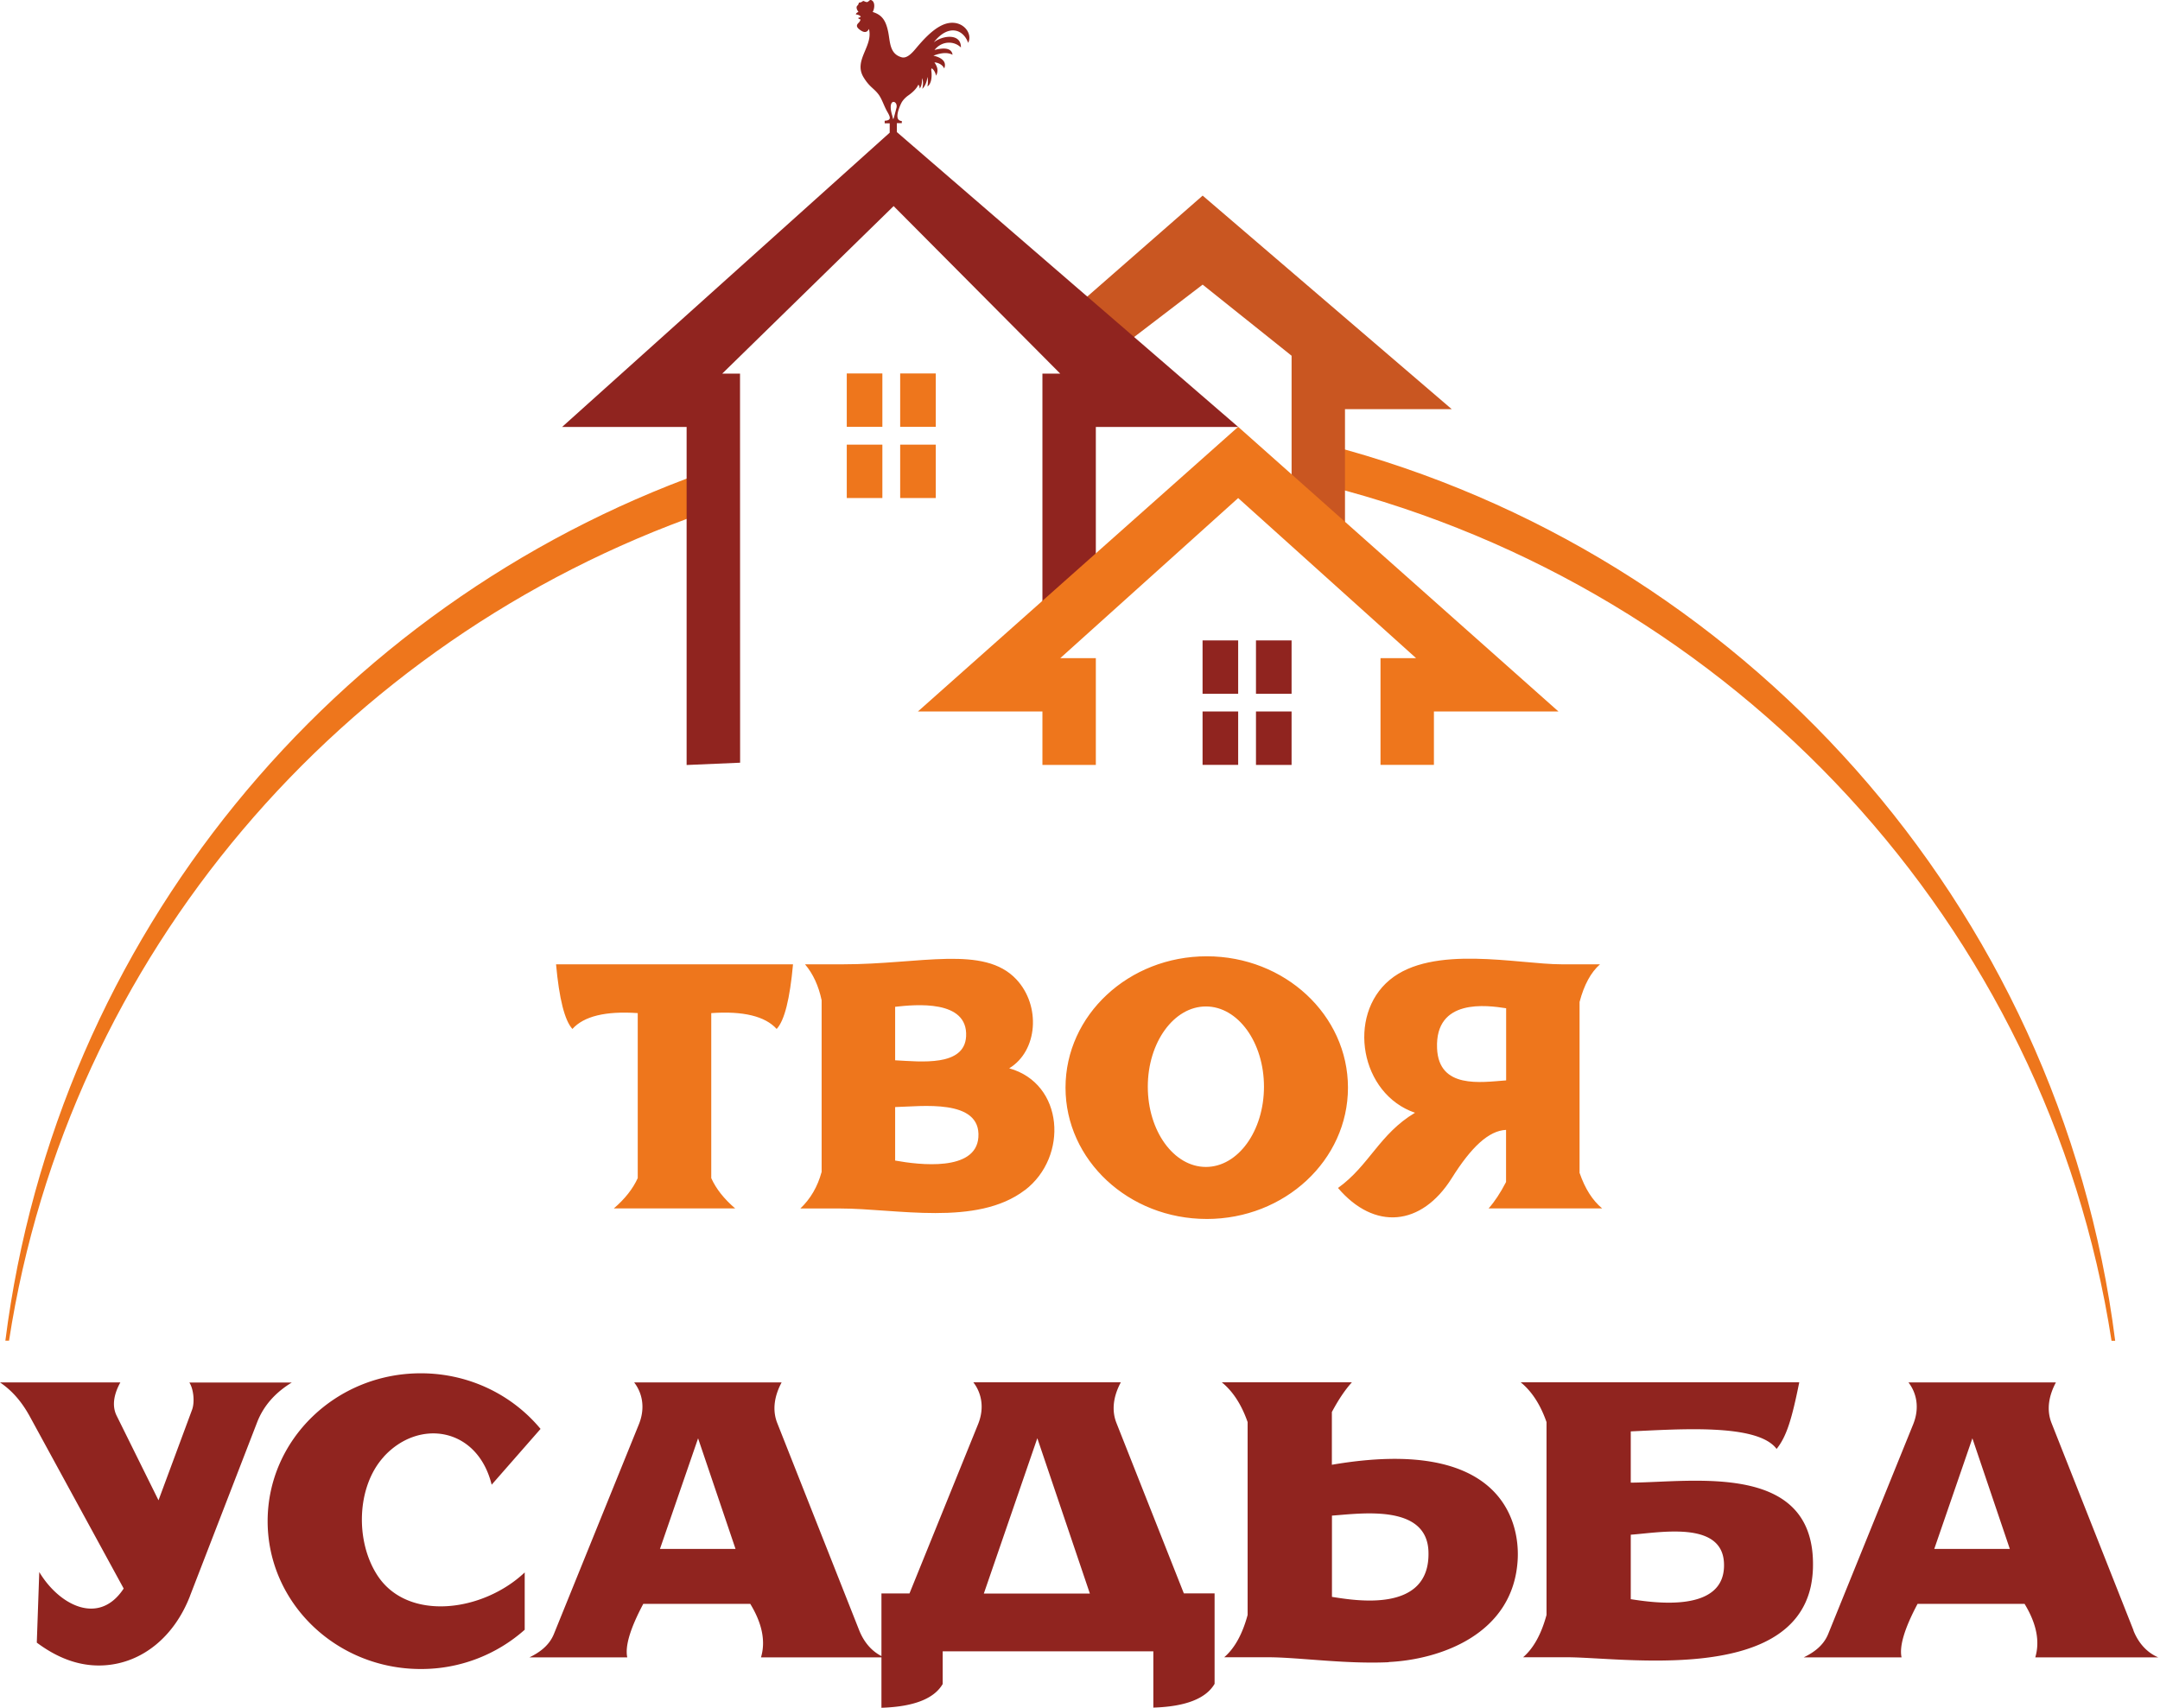 <svg width="172" height="136" fill="none" xmlns="http://www.w3.org/2000/svg"><g clip-path="url(#clip0_1758_432413)" fill-rule="evenodd" clip-rule="evenodd"><path d="M56.04 40.837C27.118 50.962 5.447 76.126.719 106.766H.427C4.517 74.54 26.616 48.135 56.04 37.615v3.221zm49.643-5.42c32.945 8.567 58.34 36.573 62.748 71.355h-.291c-5.108-33.113-30.008-59.824-62.463-68.086v-3.269h.006z" fill="#EE761C"/><path d="M107.101 43.917V32.583h8.499L95.767 15.578l-11.334 9.917 4.077 2.72 7.257-5.549 7.082 5.664v11.334l4.252 4.253z" fill="#C95621"/><path d="M100.013 60.914v-4.253h2.835v4.253h-2.835zm0-9.916h2.835v4.252h-2.835v-4.252zM95.76 56.66h2.835v4.253H95.76V56.66zm0-5.663h2.835v4.252H95.76v-4.252zM98.595 34H87.261v12.75l-4.253 2.836V29.754h1.418L71.159 16.412 57.51 29.754h1.418l.007 30.984-4.26.183V34H44.76l26.087-23.435v-.746h-.4v-.204c.576-.027.44-.312.21-.712-.265-.454-.428-1.038-.72-1.41-.38-.489-.691-.557-1.16-1.317-.854-1.37.78-2.489.415-3.873-.17.36-.455.258-.685.095-.272-.19-.36-.352-.163-.556a.61.61 0 00.183-.285.59.59 0 01-.21-.122.606.606 0 00.23-.108c-.095-.122-.244-.163-.4-.183.034-.109.115-.156.21-.19-.034-.061-.122-.177-.142-.299-.02-.122.027-.196.102-.244.034-.061.06-.136.081-.203a.51.51 0 00.332-.136c.102.013.251.136.367.075.115-.055.183-.251.38-.075.216.19.149.665.013.882.76.23 1.051.698 1.235 1.58.162.794.101 1.764 1.078 2.028.44.122.889-.414 1.16-.74.488-.576 1.2-1.39 1.987-1.783 1.479-.746 2.584.522 2.144 1.37-.407-1.126-1.615-1.479-2.734-.04.699-.557 2.177-.74 2.157.413-.536-.536-1.506-.55-2.103.197.543-.143 1.35-.258 1.438.38-.42-.21-.922-.156-1.526.074.428.095 1.126.36.862 1.018-.136-.299-.475-.468-.78-.482.21.305.352.617.135 1.058-.06-.237-.17-.475-.346-.583-.04.04-.047.095-.04.156.06.393.047 1.044-.306 1.289.055-.272.048-.53 0-.767-.04.373-.176.74-.407.95.061-.278.095-.61-.027-.848.014.264-.013.624-.183.827a.491.491 0 00-.102-.312c-.162.346-.481.638-.834.882-.163.116-.4.34-.522.577-.13.264-.658 1.41.034 1.438v.17h-.394v.712l27.166 23.468.013.014zM71.043 9.188c.109.353.034.59.34-.59.162-.617-.774-.855-.34.59z" fill="#90241F"/><path d="M114.182 56.66v4.253h-4.253v-8.499h2.836l-14.17-12.751-14.169 12.751h2.835v8.5h-4.253V56.66h-9.916l25.503-22.668L124.1 56.66h-9.917zm-42.5-21.25h2.834v4.253h-2.835V35.41zm0-5.67h2.834v4.252h-2.835V29.74zm-4.254 5.67h2.835v4.253h-2.835V35.41zm0-5.67h2.835v4.252h-2.835V29.74zm58.36 63.678c.427 1.24 1.024 2.177 1.79 2.814h-9.041c.475-.529.936-1.227 1.39-2.102v-4.151c-1.377.06-2.774 1.37-4.32 3.839-2.422 3.86-6.173 4.178-9.062.787 2.489-1.784 3.296-4.3 6.131-5.99-4.361-1.492-5.433-7.732-2.021-10.574 3.412-2.849 10.249-1.248 13.688-1.248h3.066c-.726.637-1.269 1.634-1.628 2.998v13.64l.007-.013zm-5.854-13.125c-1.533-.238-5.67-.814-5.501 3.194.136 3.243 3.487 2.7 5.501 2.55v-5.744zm-23.842 16.78c-6.213 0-11.245-4.68-11.245-10.459s5.032-10.459 11.245-10.459c6.214 0 11.246 4.68 11.246 10.46 0 5.778-5.039 10.459-11.246 10.459zm-.067-16.923c-2.55 0-4.626 2.863-4.626 6.39 0 3.527 2.069 6.39 4.626 6.39 2.557 0 4.625-2.863 4.625-6.39 0-3.527-2.068-6.39-4.625-6.39zM81.61 94.774c-3.826 2.924-10.276 1.465-14.698 1.465h-3.181c.807-.766 1.376-1.736 1.695-2.916V79.655c-.244-1.153-.685-2.11-1.322-2.862h3.031c6.16 0 11.22-1.553 13.797 1.2 1.96 2.09 1.716 5.698-.57 7.082 4.361 1.214 4.734 7.04 1.248 9.706v-.007zM71.28 80.177v4.26c2.069.109 5.507.509 5.65-1.892.17-2.971-4.07-2.544-5.65-2.368zm0 7.99v4.254c1.933.352 6.416.888 6.627-1.839.237-3.133-4.6-2.462-6.627-2.421v.007zM56.637 80.68v13.139c.38.848 1.017 1.655 1.906 2.415h-9.666c.889-.76 1.52-1.567 1.906-2.415v-13.14c-2.55-.176-4.287.245-5.202 1.262-.618-.678-1.052-2.394-1.303-5.148h18.87c-.25 2.754-.678 4.476-1.302 5.148-.923-1.017-2.659-1.438-5.203-1.262h-.006z" fill="#EE761C"/><path d="M169.883 129.841c.387.976 1.051 1.75 1.974 2.143h-9.788c.38-1.282.095-2.7-.854-4.26h-8.52c-1.038 1.954-1.465 3.371-1.275 4.26h-7.787c.794-.387 1.567-.929 1.947-1.865l6.763-16.686c.549-1.357.244-2.544-.373-3.344h11.741c-.529.99-.787 2.13-.346 3.242l6.525 16.503-.007.007zm-12.82-15.309l-3.038 8.817h6.016l-2.984-8.817h.006zm-12.697 10.296a8.456 8.456 0 01-.17 1.492c-1.689 7.774-15.105 5.657-19.399 5.657h-3.513c.827-.712 1.451-1.838 1.865-3.371V113.25c-.488-1.397-1.173-2.449-2.055-3.168h22.18c-.59 2.924-1.004 4.307-1.804 5.304-1.499-2.021-7.584-1.58-11.613-1.397v4.083c5.067-.04 14.712-1.682 14.509 6.749v.007zm-14.509 2.523c1.757.272 7.638 1.181 7.421-2.909-.176-3.351-5.114-2.388-7.421-2.225v5.134zm-19.27 5.02c-3.466.162-7.217-.394-9.591-.394h-3.513c.828-.712 1.451-1.838 1.865-3.371V113.25c-.488-1.397-1.173-2.449-2.055-3.168h10.357c-.542.597-1.071 1.384-1.594 2.367v4.199c13.532-2.32 14.936 4.565 14.801 7.475-.285 6.064-6.254 8.044-10.276 8.234l.006.014zm-4.524-11.667v6.464c1.757.272 7.841 1.364 7.685-3.595-.115-3.825-5.379-3.038-7.685-2.876v.007zM91.84 135.999v-4.497H75.066v2.605c-.685 1.174-2.306 1.811-4.877 1.892v-4.015h-9.591c.38-1.282.095-2.7-.855-4.26h-8.519c-1.038 1.954-1.465 3.371-1.275 4.26h-7.787c.794-.387 1.567-.929 1.947-1.865l6.762-16.686c.55-1.357.244-2.544-.373-3.344H62.24c-.529.99-.786 2.13-.346 3.242l6.525 16.503c.36.902.957 1.635 1.77 2.048v-4.985h2.232l5.46-13.471c.55-1.356.245-2.543-.373-3.344H89.25c-.53.991-.787 2.13-.346 3.242l5.365 13.566h2.448v7.204c-.685 1.173-2.306 1.811-4.87 1.892l-.006.013zm-36.248-21.467l-3.039 8.817h6.017l-2.985-8.817h.007zm27.01 0l-4.26 12.372h8.444l-4.185-12.372zm-52.052 1.492c-2.15 2.367-2.286 6.708-.482 9.455 2.408 3.663 8.37 2.903 11.714-.257v4.564a12.399 12.399 0 01-8.275 3.127c-6.735 0-12.195-5.27-12.195-11.775 0-6.504 5.46-11.775 12.195-11.775 3.86 0 7.299 1.73 9.537 4.429l-3.893 4.443c-1.133-4.585-5.807-5.29-8.601-2.218v.007zm-15.418 11.07c-1.254 3.235-3.777 5.311-6.769 5.521-1.662.115-3.466-.339-5.433-1.804l.197-5.623c1.546 2.597 4.734 4.341 6.722 1.316l-7.455-13.668c-.583-1.072-1.322-2.021-2.394-2.747h9.584c-.44.8-.732 1.777-.292 2.659l3.33 6.728 2.673-7.21c.23-.63.109-1.675-.217-2.17h8.16c-1.214.739-2.218 1.757-2.767 3.181L15.126 127.1l.007-.006z" fill="#90241F"/></g><defs><clipPath id="clip0_1758_432413"><path fill="#fff" d="M0 0h172v136H0z"/></clipPath></defs></svg>